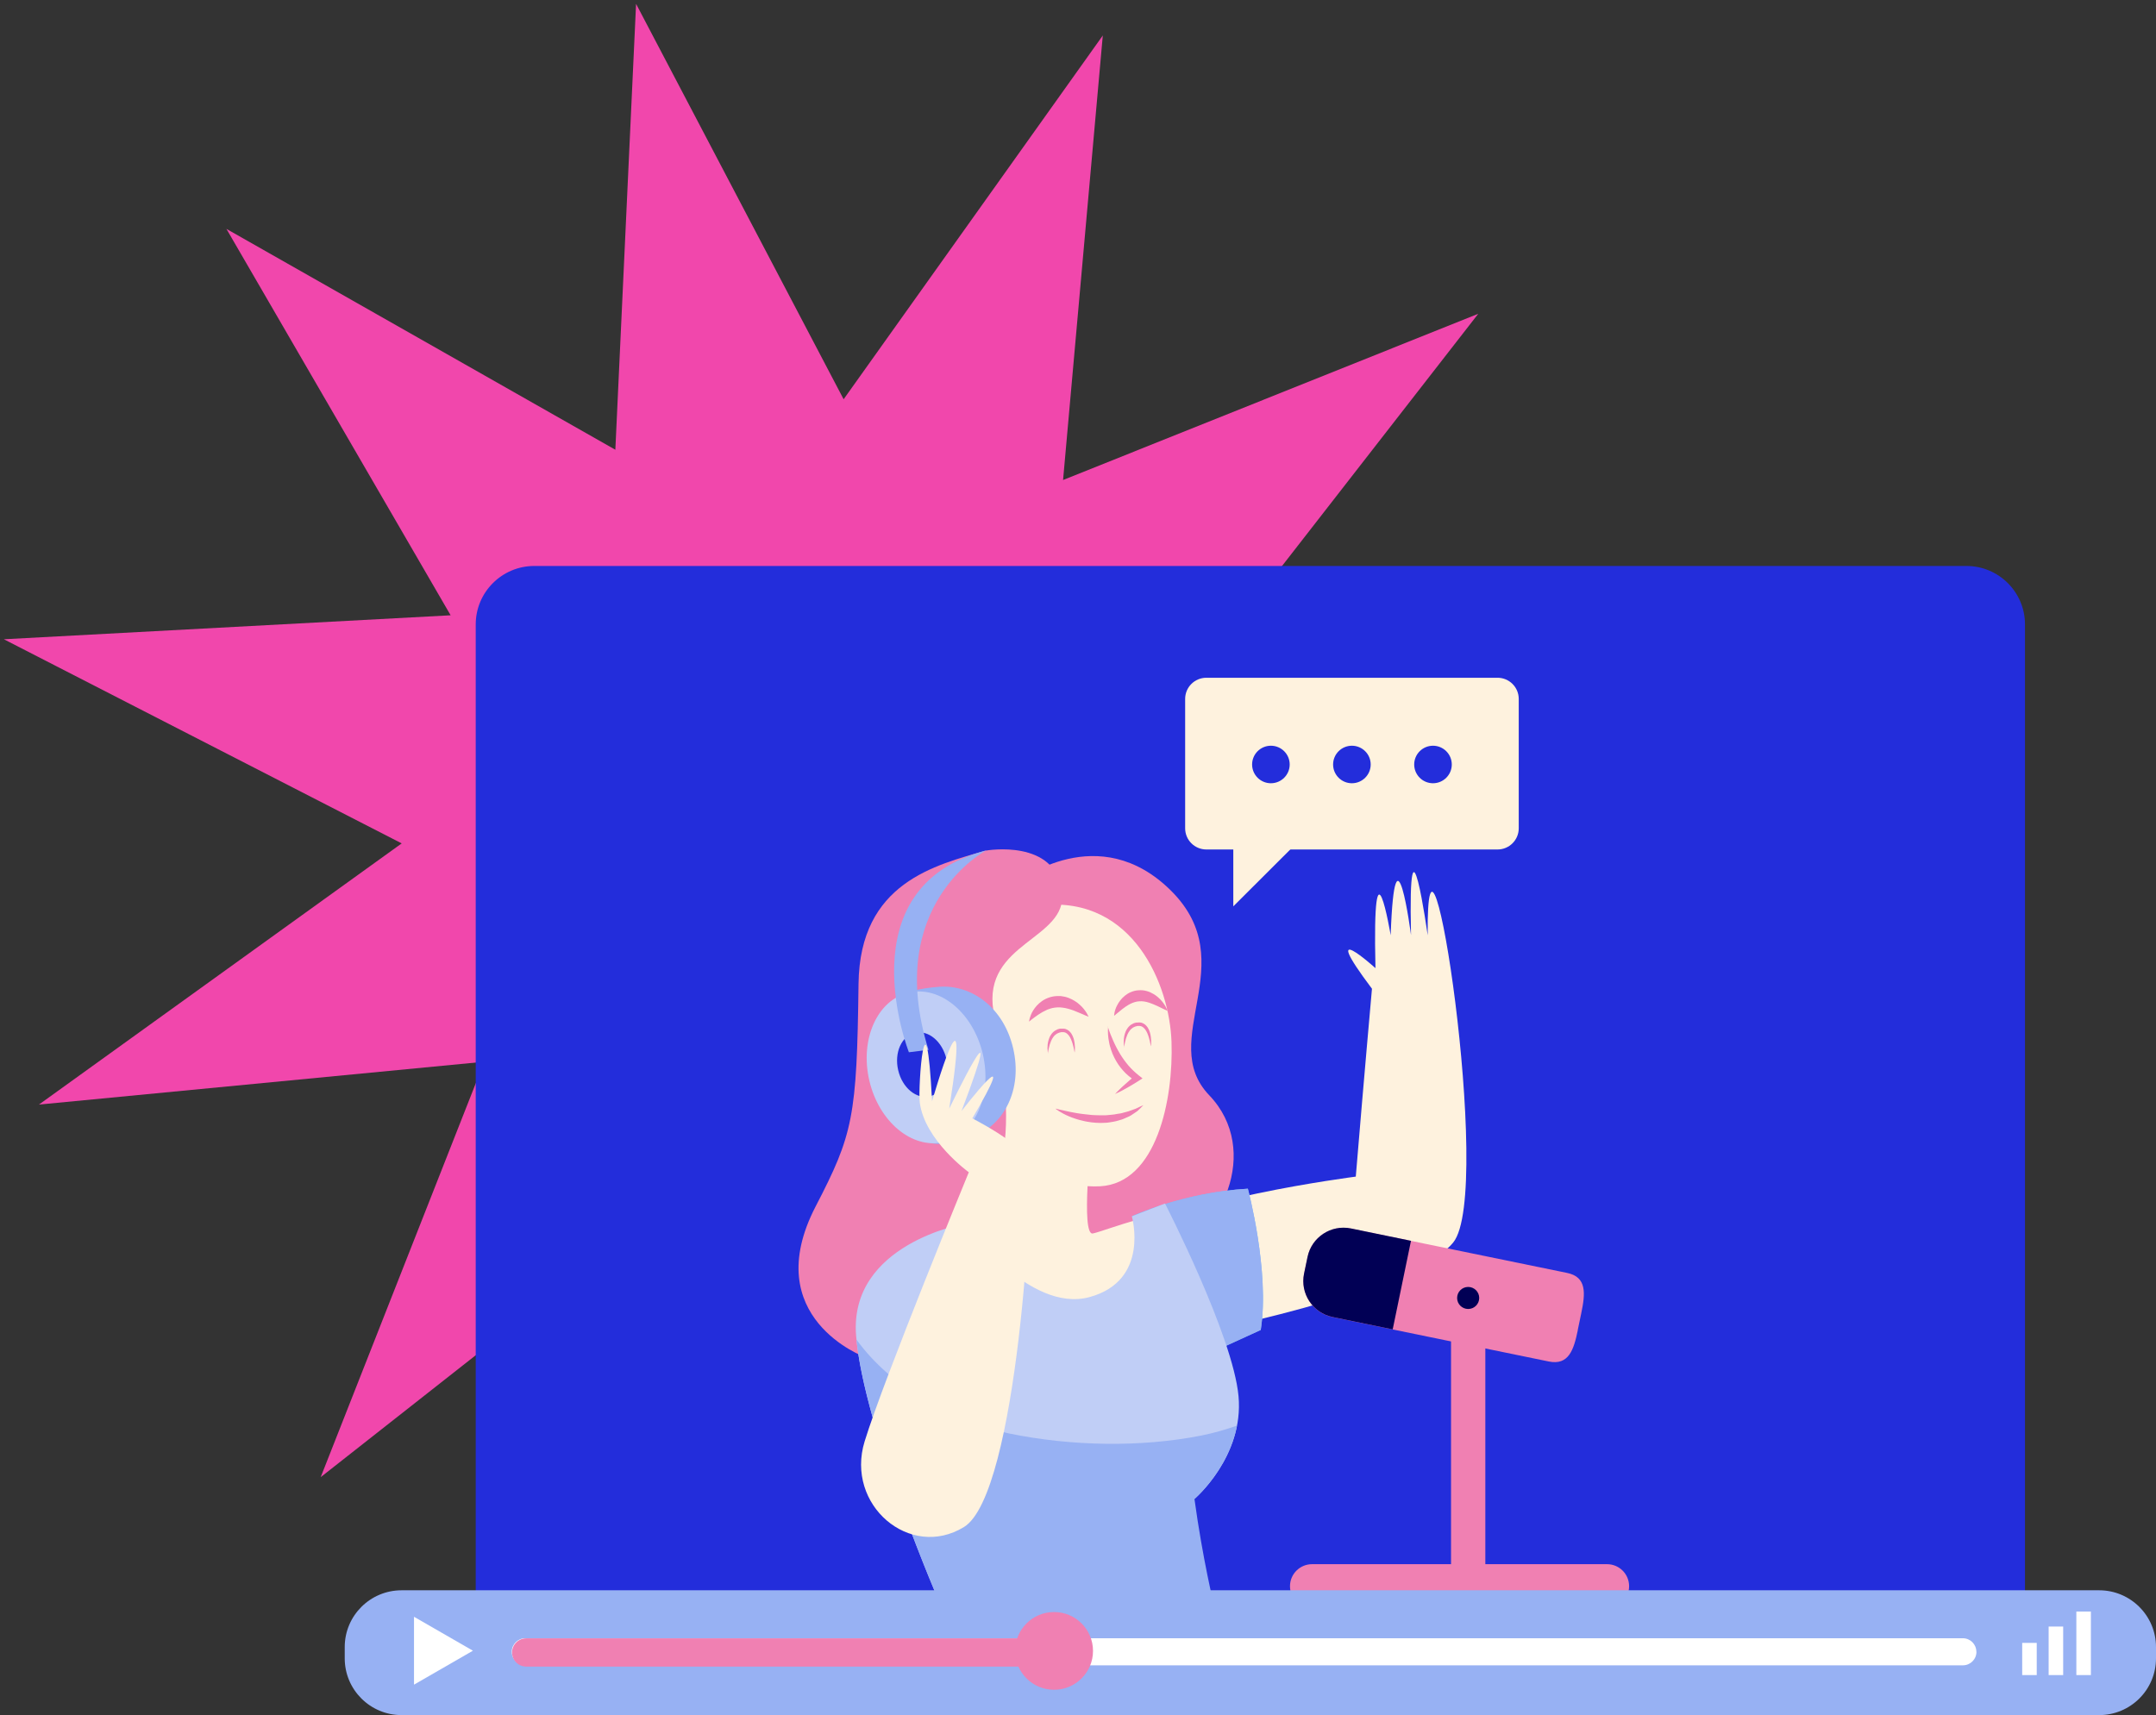 <svg xmlns="http://www.w3.org/2000/svg" width="186" height="148" viewBox="0 0 186 148" fill="none"><rect x="0" y="0" width="186" height="148" fill="#333333" stroke="none"/><g clip-path="url(#clip0_2053_1436)"><path d="M104.919 132.698L78.104 104.989L65.524 141.392L57.976 103.62L27.667 127.458L41.777 91.614L3.36 95.31L34.655 72.774L0.334 55.16L38.876 53.091L19.534 19.75L53.086 38.807L54.875 0.334L72.78 34.451L95.139 3.062L91.712 41.418L127.53 27.075L103.866 57.496L141.773 64.747L105.379 77.571L133.348 104.121L95.775 95.277L104.919 132.698Z" fill="#F147AC"></path><path d="M169.641 48.835H46.098C43.305 48.835 41.041 51.096 41.041 53.883V137.562C41.041 140.35 43.305 142.61 46.098 142.61H169.641C172.434 142.61 174.698 140.35 174.698 137.562V53.883C174.698 51.096 172.434 48.835 169.641 48.835Z" fill="#232DDB"></path><path d="M87.926 76.028C87.926 76.028 94.797 70.646 101.041 76.87C107.276 83.095 99.77 89.753 104.317 94.501C108.865 99.248 105.379 106.849 100.405 108.226C95.432 109.594 92.582 109.386 92.047 106.115C91.52 102.844 87.926 76.028 87.926 76.028Z" fill="#F080B2"></path><path d="M94.169 98.088C94.169 98.088 93.217 106.64 94.278 106.432C95.34 106.223 100.94 103.895 102.42 105.063C103.899 106.223 96.493 118.154 86.346 110.345L87.407 98.205L94.178 98.096L94.169 98.088Z" fill="#FEF2DE"></path><path d="M82.911 96.978C82.911 96.978 89.256 102.677 94.915 102.36C99.796 102.085 101.242 94.834 101.067 89.886C100.899 85.014 97.798 77.346 89.924 78.105C82.05 78.856 75.23 85.698 82.903 96.978" fill="#FEF2DE"></path><path d="M85.075 73.391C85.075 73.391 91.101 72.331 91.628 76.979C92.096 81.076 84.757 81.309 85.701 87.216C86.654 93.132 89.505 104.638 79.249 107.8C73.138 109.686 74.593 117.087 74.593 117.087C74.593 117.087 65.39 113.708 70.363 104.104C73.59 97.88 73.924 96.394 74.066 84.889C74.175 76.128 80.728 74.651 85.066 73.383" fill="#F080B2"></path><path d="M95.574 88.593C95.708 89.019 95.867 89.419 96.042 89.811C96.134 90.003 96.218 90.204 96.318 90.387C96.418 90.571 96.519 90.763 96.627 90.938C96.845 91.297 97.087 91.63 97.355 91.947C97.622 92.256 97.923 92.54 98.249 92.799L98.567 93.049L98.257 93.249C98.09 93.358 97.923 93.458 97.756 93.558C97.589 93.666 97.413 93.758 97.246 93.858C97.079 93.958 96.903 94.05 96.728 94.142C96.552 94.234 96.377 94.317 96.193 94.4C96.326 94.25 96.469 94.117 96.611 93.975C96.753 93.841 96.895 93.7 97.045 93.574C97.196 93.441 97.338 93.307 97.488 93.182C97.639 93.057 97.789 92.924 97.94 92.807V93.257C97.555 93.015 97.188 92.715 96.887 92.373C96.577 92.031 96.318 91.639 96.118 91.23C96.017 91.021 95.925 90.813 95.858 90.596C95.792 90.379 95.716 90.162 95.683 89.937C95.633 89.711 95.608 89.494 95.591 89.269C95.574 89.044 95.574 88.819 95.599 88.593" fill="#F080B2"></path><path d="M91.076 95.66C91.076 95.66 91.202 95.694 91.41 95.744C91.62 95.794 91.929 95.861 92.288 95.936C92.472 95.969 92.664 96.011 92.873 96.044C92.974 96.061 93.082 96.077 93.191 96.094C93.3 96.102 93.408 96.119 93.525 96.136C93.751 96.169 93.985 96.177 94.219 96.211C94.453 96.219 94.695 96.236 94.93 96.236H95.289L95.465 96.228L95.64 96.211C95.874 96.186 96.1 96.177 96.317 96.127C96.426 96.111 96.534 96.086 96.643 96.077C96.752 96.061 96.852 96.027 96.944 96.002C97.145 95.944 97.337 95.91 97.504 95.835C97.671 95.769 97.83 95.719 97.972 95.669C98.106 95.602 98.223 95.543 98.323 95.502C98.524 95.41 98.641 95.36 98.641 95.36C98.641 95.36 98.557 95.452 98.398 95.61C98.315 95.685 98.223 95.785 98.106 95.885C97.981 95.977 97.83 96.077 97.671 96.177C97.512 96.294 97.32 96.378 97.111 96.461C97.011 96.503 96.902 96.561 96.794 96.595C96.685 96.628 96.568 96.662 96.451 96.695C96.217 96.77 95.966 96.803 95.715 96.845C95.465 96.895 95.197 96.878 94.938 96.895C94.679 96.895 94.42 96.87 94.169 96.845C93.918 96.803 93.667 96.778 93.433 96.712C93.316 96.686 93.199 96.653 93.091 96.628C92.982 96.595 92.873 96.561 92.765 96.528C92.556 96.47 92.363 96.378 92.188 96.311C91.837 96.161 91.561 96.002 91.369 95.885C91.177 95.769 91.085 95.685 91.085 95.685" fill="#F080B2"></path><path d="M96.995 90.387C96.995 90.387 96.978 90.312 96.961 90.17C96.944 90.028 96.936 89.828 96.961 89.586C96.978 89.461 97.003 89.336 97.045 89.194C97.087 89.06 97.145 88.91 97.237 88.777C97.321 88.635 97.446 88.51 97.588 88.41C97.663 88.368 97.747 88.326 97.831 88.284L97.956 88.251L98.023 88.234H98.039H98.064H98.098L98.215 88.226H98.273H98.349C98.399 88.226 98.449 88.243 98.499 88.251C98.549 88.268 98.583 88.293 98.633 88.309C98.808 88.393 98.925 88.535 99.017 88.668C99.193 88.952 99.251 89.236 99.285 89.478C99.318 89.72 99.318 89.92 99.31 90.062C99.31 90.204 99.285 90.279 99.285 90.279C99.285 90.279 99.268 90.204 99.243 90.062C99.218 89.928 99.176 89.736 99.109 89.511C99.043 89.294 98.951 89.035 98.792 88.819C98.708 88.718 98.616 88.627 98.507 88.576C98.482 88.568 98.449 88.543 98.424 88.543C98.399 88.543 98.374 88.543 98.34 88.526H98.299H98.24H98.123C98.123 88.526 97.998 88.568 97.939 88.576C97.881 88.602 97.814 88.627 97.755 88.66C97.647 88.735 97.538 88.819 97.463 88.927C97.379 89.027 97.321 89.152 97.262 89.269C97.212 89.386 97.17 89.503 97.137 89.611C97.07 89.836 97.036 90.028 97.011 90.162C96.986 90.295 96.978 90.379 96.978 90.379" fill="#F080B2"></path><path d="M90.416 90.912C90.416 90.912 90.4 90.837 90.383 90.695C90.366 90.554 90.358 90.353 90.383 90.111C90.4 89.986 90.425 89.861 90.467 89.719C90.508 89.586 90.567 89.436 90.659 89.302C90.742 89.16 90.868 89.035 91.01 88.935C91.085 88.893 91.169 88.852 91.252 88.81L91.378 88.776L91.445 88.76H91.461H91.486H91.52H91.637H91.695H91.771C91.821 88.76 91.871 88.776 91.921 88.785C91.971 88.802 92.005 88.826 92.055 88.843C92.23 88.927 92.347 89.069 92.439 89.202C92.615 89.486 92.673 89.769 92.707 90.011C92.74 90.253 92.74 90.454 92.732 90.595C92.732 90.737 92.707 90.812 92.707 90.812C92.707 90.812 92.69 90.737 92.665 90.595C92.64 90.462 92.598 90.27 92.531 90.045C92.464 89.828 92.372 89.569 92.214 89.352C92.13 89.252 92.038 89.16 91.929 89.11C91.904 89.102 91.871 89.077 91.846 89.077C91.821 89.077 91.796 89.077 91.762 89.06H91.72H91.662H91.545C91.545 89.06 91.419 89.102 91.361 89.11C91.302 89.135 91.236 89.16 91.177 89.194C91.068 89.269 90.96 89.352 90.885 89.461C90.801 89.561 90.742 89.686 90.684 89.803C90.634 89.919 90.592 90.036 90.558 90.145C90.492 90.37 90.458 90.562 90.433 90.695C90.408 90.829 90.4 90.912 90.4 90.912" fill="#F080B2"></path><path d="M96.117 87.642C96.117 87.642 96.117 87.542 96.151 87.375C96.184 87.208 96.251 86.974 96.393 86.716C96.527 86.457 96.736 86.165 97.045 85.915C97.204 85.79 97.379 85.673 97.58 85.598C97.781 85.514 98.006 85.456 98.232 85.448C98.458 85.431 98.683 85.448 98.892 85.506C99.101 85.556 99.293 85.639 99.461 85.74C99.636 85.831 99.778 85.948 99.912 86.057C100.037 86.173 100.154 86.282 100.246 86.399C100.43 86.624 100.556 86.833 100.623 86.983C100.698 87.133 100.731 87.225 100.731 87.225C100.731 87.225 100.639 87.191 100.489 87.116C100.414 87.075 100.33 87.033 100.23 86.991C100.129 86.941 100.021 86.883 99.904 86.833C99.787 86.774 99.661 86.724 99.528 86.666C99.394 86.616 99.26 86.557 99.126 86.516C98.993 86.466 98.85 86.44 98.708 86.415C98.575 86.399 98.433 86.382 98.299 86.399C98.165 86.399 98.031 86.432 97.906 86.466C97.772 86.499 97.647 86.557 97.522 86.616C97.271 86.741 97.028 86.908 96.828 87.066C96.627 87.225 96.451 87.367 96.326 87.475C96.201 87.584 96.126 87.642 96.126 87.642" fill="#F080B2"></path><path d="M88.779 88.168C88.779 88.168 88.779 88.059 88.829 87.884C88.88 87.709 88.963 87.458 89.13 87.191C89.297 86.924 89.54 86.624 89.891 86.382C90.234 86.14 90.694 85.965 91.17 85.948C91.287 85.94 91.404 85.948 91.521 85.948C91.638 85.965 91.755 85.981 91.864 86.006C92.081 86.056 92.29 86.14 92.474 86.232C92.658 86.323 92.817 86.432 92.967 86.54C93.109 86.657 93.234 86.766 93.343 86.882C93.452 86.991 93.535 87.108 93.611 87.208C93.686 87.308 93.744 87.4 93.786 87.483C93.878 87.642 93.92 87.734 93.92 87.734C93.92 87.734 93.82 87.7 93.653 87.625C93.577 87.592 93.477 87.55 93.368 87.5C93.26 87.45 93.143 87.4 93.009 87.35C92.883 87.291 92.741 87.241 92.599 87.183C92.457 87.133 92.307 87.083 92.148 87.041C91.997 86.999 91.839 86.966 91.688 86.949C91.613 86.933 91.538 86.941 91.454 86.924C91.379 86.924 91.304 86.924 91.228 86.924C91.078 86.924 90.927 86.958 90.777 86.983C90.627 87.024 90.484 87.066 90.342 87.124C90.058 87.25 89.791 87.4 89.565 87.558C89.339 87.709 89.147 87.859 89.005 87.967C88.863 88.076 88.788 88.142 88.788 88.142" fill="#F080B2"></path><path d="M102.103 115.284C102.103 115.284 121.813 111.555 125.366 107.216C128.918 102.877 123.034 65.114 123.167 80.7C123.167 80.7 121.454 68.46 121.73 80.683C121.73 80.683 120.35 70.162 119.974 80.7C119.974 80.7 118.378 71.155 118.662 83.537C118.662 83.537 113.58 78.956 118.361 85.314C118.361 85.314 117.684 92.865 116.965 101.526C116.965 101.526 100.599 103.645 98.359 106.74C96.118 109.828 102.087 115.276 102.087 115.276" fill="#FEF2DE"></path><path d="M100.197 107.325L97.656 104.947C97.656 104.947 102.095 102.886 107.653 102.569C107.653 102.569 109.559 109.694 108.765 114.759L103.215 117.295L100.197 107.316V107.325Z" fill="#78B6F8"></path><path d="M100.197 107.325L97.656 104.947C97.656 104.947 102.095 102.886 107.653 102.569C107.653 102.569 109.559 109.694 108.765 114.759L103.215 117.295L100.197 107.316V107.325Z" fill="#97B1F3"></path><path d="M83.219 105.589C83.219 105.589 73.222 107.333 73.857 115.251C74.492 123.169 81.154 138.53 81.154 138.53H102.252C102.252 138.53 102.728 132.197 103.046 129.343C103.046 129.343 107.326 125.697 106.849 120.474C106.373 115.251 100.505 103.845 100.505 103.845L97.646 104.955C97.646 104.955 99.234 110.495 93.993 111.922C88.761 113.349 83.202 105.589 83.202 105.589" fill="#C0CEF6"></path><path d="M103.673 123.862C98.374 124.913 92.372 124.78 87.081 123.695C82.308 122.719 76.933 119.798 73.891 115.593C74.685 123.603 81.154 138.522 81.154 138.522H104.735C104.735 138.522 103.757 134.533 103.046 129.335C103.046 129.335 105.98 126.841 106.716 123.011C105.721 123.361 104.71 123.653 103.665 123.862" fill="#97B1F3"></path><path d="M87.408 90.462C88.235 94.025 86.605 97.062 84.006 98.046C77.945 100.332 78.439 96.294 77.611 92.731C76.784 89.169 74.126 85.673 81.013 85.147C83.78 84.938 86.58 86.899 87.408 90.462Z" fill="#97B1F3"></path><path d="M84.791 90.963C85.619 94.525 84.098 97.921 81.389 98.547C78.681 99.173 75.823 96.795 74.995 93.232C74.168 89.669 75.689 86.274 78.397 85.648C81.105 85.022 83.964 87.4 84.791 90.963Z" fill="#C0CEF6"></path><path d="M81.649 91.38C82 92.89 81.356 94.333 80.203 94.6C79.049 94.867 77.838 93.858 77.486 92.339C77.135 90.829 77.779 89.385 78.933 89.118C80.086 88.852 81.298 89.861 81.649 91.38Z" fill="#232DDB"></path><path d="M78.414 90.804C78.414 90.804 72.805 76.553 85.076 73.382C85.076 73.382 76.191 78.03 80.103 90.587L78.414 90.796V90.804Z" fill="#97B1F3"></path><path d="M83.695 96.403C83.695 96.403 88.351 98.722 88.769 100.307C89.196 101.893 87.816 128.918 83.16 131.763C78.505 134.617 72.904 129.861 74.593 124.371C76.281 118.881 83.579 101.15 83.579 101.15C83.579 101.15 79.775 98.405 79.349 95.134C79.173 93.774 79.876 84.68 80.41 95.026C80.41 95.026 83.904 82.886 81.89 95.66C81.89 95.66 87.181 84.68 82.952 95.869C82.952 95.869 88.56 88.585 83.695 96.82" fill="#FEF2DE"></path><path d="M136.123 114.759C135.772 116.469 135.337 117.829 133.615 117.479L114.967 113.649C113.253 113.299 112.15 111.622 112.501 109.911L112.802 108.468C113.153 106.757 114.833 105.656 116.546 106.006L135.195 109.836C136.908 110.187 136.775 111.605 136.415 113.324L136.114 114.767L136.123 114.759Z" fill="#F080B2"></path><path d="M121.729 107.066L116.546 105.998C114.833 105.648 113.153 106.749 112.802 108.459L112.501 109.903C112.15 111.613 113.253 113.29 114.967 113.641L120.149 114.709L121.729 107.058V107.066Z" fill="#010055"></path><path d="M128.141 140.182C128.141 141 127.48 141.659 126.661 141.659C125.842 141.659 125.182 141 125.182 140.182V111.888C125.182 111.071 125.842 110.412 126.661 110.412C127.48 110.412 128.141 111.071 128.141 111.888V140.182Z" fill="#F080B2"></path><path d="M125.707 111.997C125.707 112.523 126.133 112.948 126.66 112.948C127.187 112.948 127.613 112.523 127.613 111.997C127.613 111.471 127.187 111.046 126.66 111.046C126.133 111.046 125.707 111.471 125.707 111.997Z" fill="#010055"></path><path d="M140.545 136.87C140.545 137.921 139.692 138.772 138.639 138.772H113.195C112.142 138.772 111.289 137.921 111.289 136.87C111.289 135.818 112.142 134.967 113.195 134.967H138.639C139.692 134.967 140.545 135.818 140.545 136.87Z" fill="#F080B2"></path><path d="M129.193 58.481H104.075C103.064 58.481 102.244 59.299 102.244 60.308V71.472C102.244 72.481 103.064 73.299 104.075 73.299H129.193C130.204 73.299 131.023 72.481 131.023 71.472V60.308C131.023 59.299 130.204 58.481 129.193 58.481Z" fill="#FEF2DE"></path><path d="M112.174 72.44L106.398 78.205V72.039L112.174 72.44Z" fill="#FEF2DE"></path><path d="M122.004 65.965C122.004 66.858 122.731 67.584 123.626 67.584C124.52 67.584 125.247 66.858 125.247 65.965C125.247 65.072 124.52 64.346 123.626 64.346C122.731 64.346 122.004 65.072 122.004 65.965Z" fill="#232DDB"></path><path d="M115.008 65.965C115.008 66.858 115.735 67.584 116.629 67.584C117.524 67.584 118.251 66.858 118.251 65.965C118.251 65.072 117.524 64.346 116.629 64.346C115.735 64.346 115.008 65.072 115.008 65.965Z" fill="#232DDB"></path><path d="M108.02 65.965C108.02 66.858 108.747 67.584 109.641 67.584C110.536 67.584 111.263 66.858 111.263 65.965C111.263 65.072 110.536 64.346 109.641 64.346C108.747 64.346 108.02 65.072 108.02 65.965Z" fill="#232DDB"></path><path d="M181.093 137.22H34.647C31.937 137.22 29.74 139.413 29.74 142.117V143.094C29.74 145.799 31.937 147.991 34.647 147.991H181.093C183.803 147.991 186 145.799 186 143.094V142.117C186 139.413 183.803 137.22 181.093 137.22Z" fill="#97B1F3"></path><path d="M170.51 142.527C170.51 143.177 169.984 143.695 169.34 143.695H45.321C44.669 143.695 44.15 143.169 44.15 142.527C44.15 141.884 44.677 141.358 45.321 141.358H169.332C169.984 141.358 170.502 141.884 170.502 142.527" fill="white"></path><path d="M92.707 141.367H45.396C44.727 141.367 44.176 141.909 44.176 142.585C44.176 143.261 44.719 143.803 45.396 143.803H92.707V141.375V141.367Z" fill="#F080B2"></path><path d="M94.295 142.451C94.295 144.304 92.79 145.805 90.934 145.805C89.079 145.805 87.574 144.304 87.574 142.451C87.574 140.599 89.079 139.097 90.934 139.097C92.79 139.097 94.295 140.599 94.295 142.451Z" fill="#F080B2"></path><path d="M35.717 139.506L40.799 142.434L35.717 145.363V139.506Z" fill="white"></path><path d="M175.711 141.759H174.457V144.537H175.711V141.759Z" fill="white"></path><path d="M177.992 140.349H176.738V144.537H177.992V140.349Z" fill="white"></path><path d="M180.383 139.056H179.129V144.537H180.383V139.056Z" fill="white"></path></g><defs><clipPath id="clip0_2053_1436"><rect width="186" height="148" fill="white"></rect></clipPath></defs></svg>
